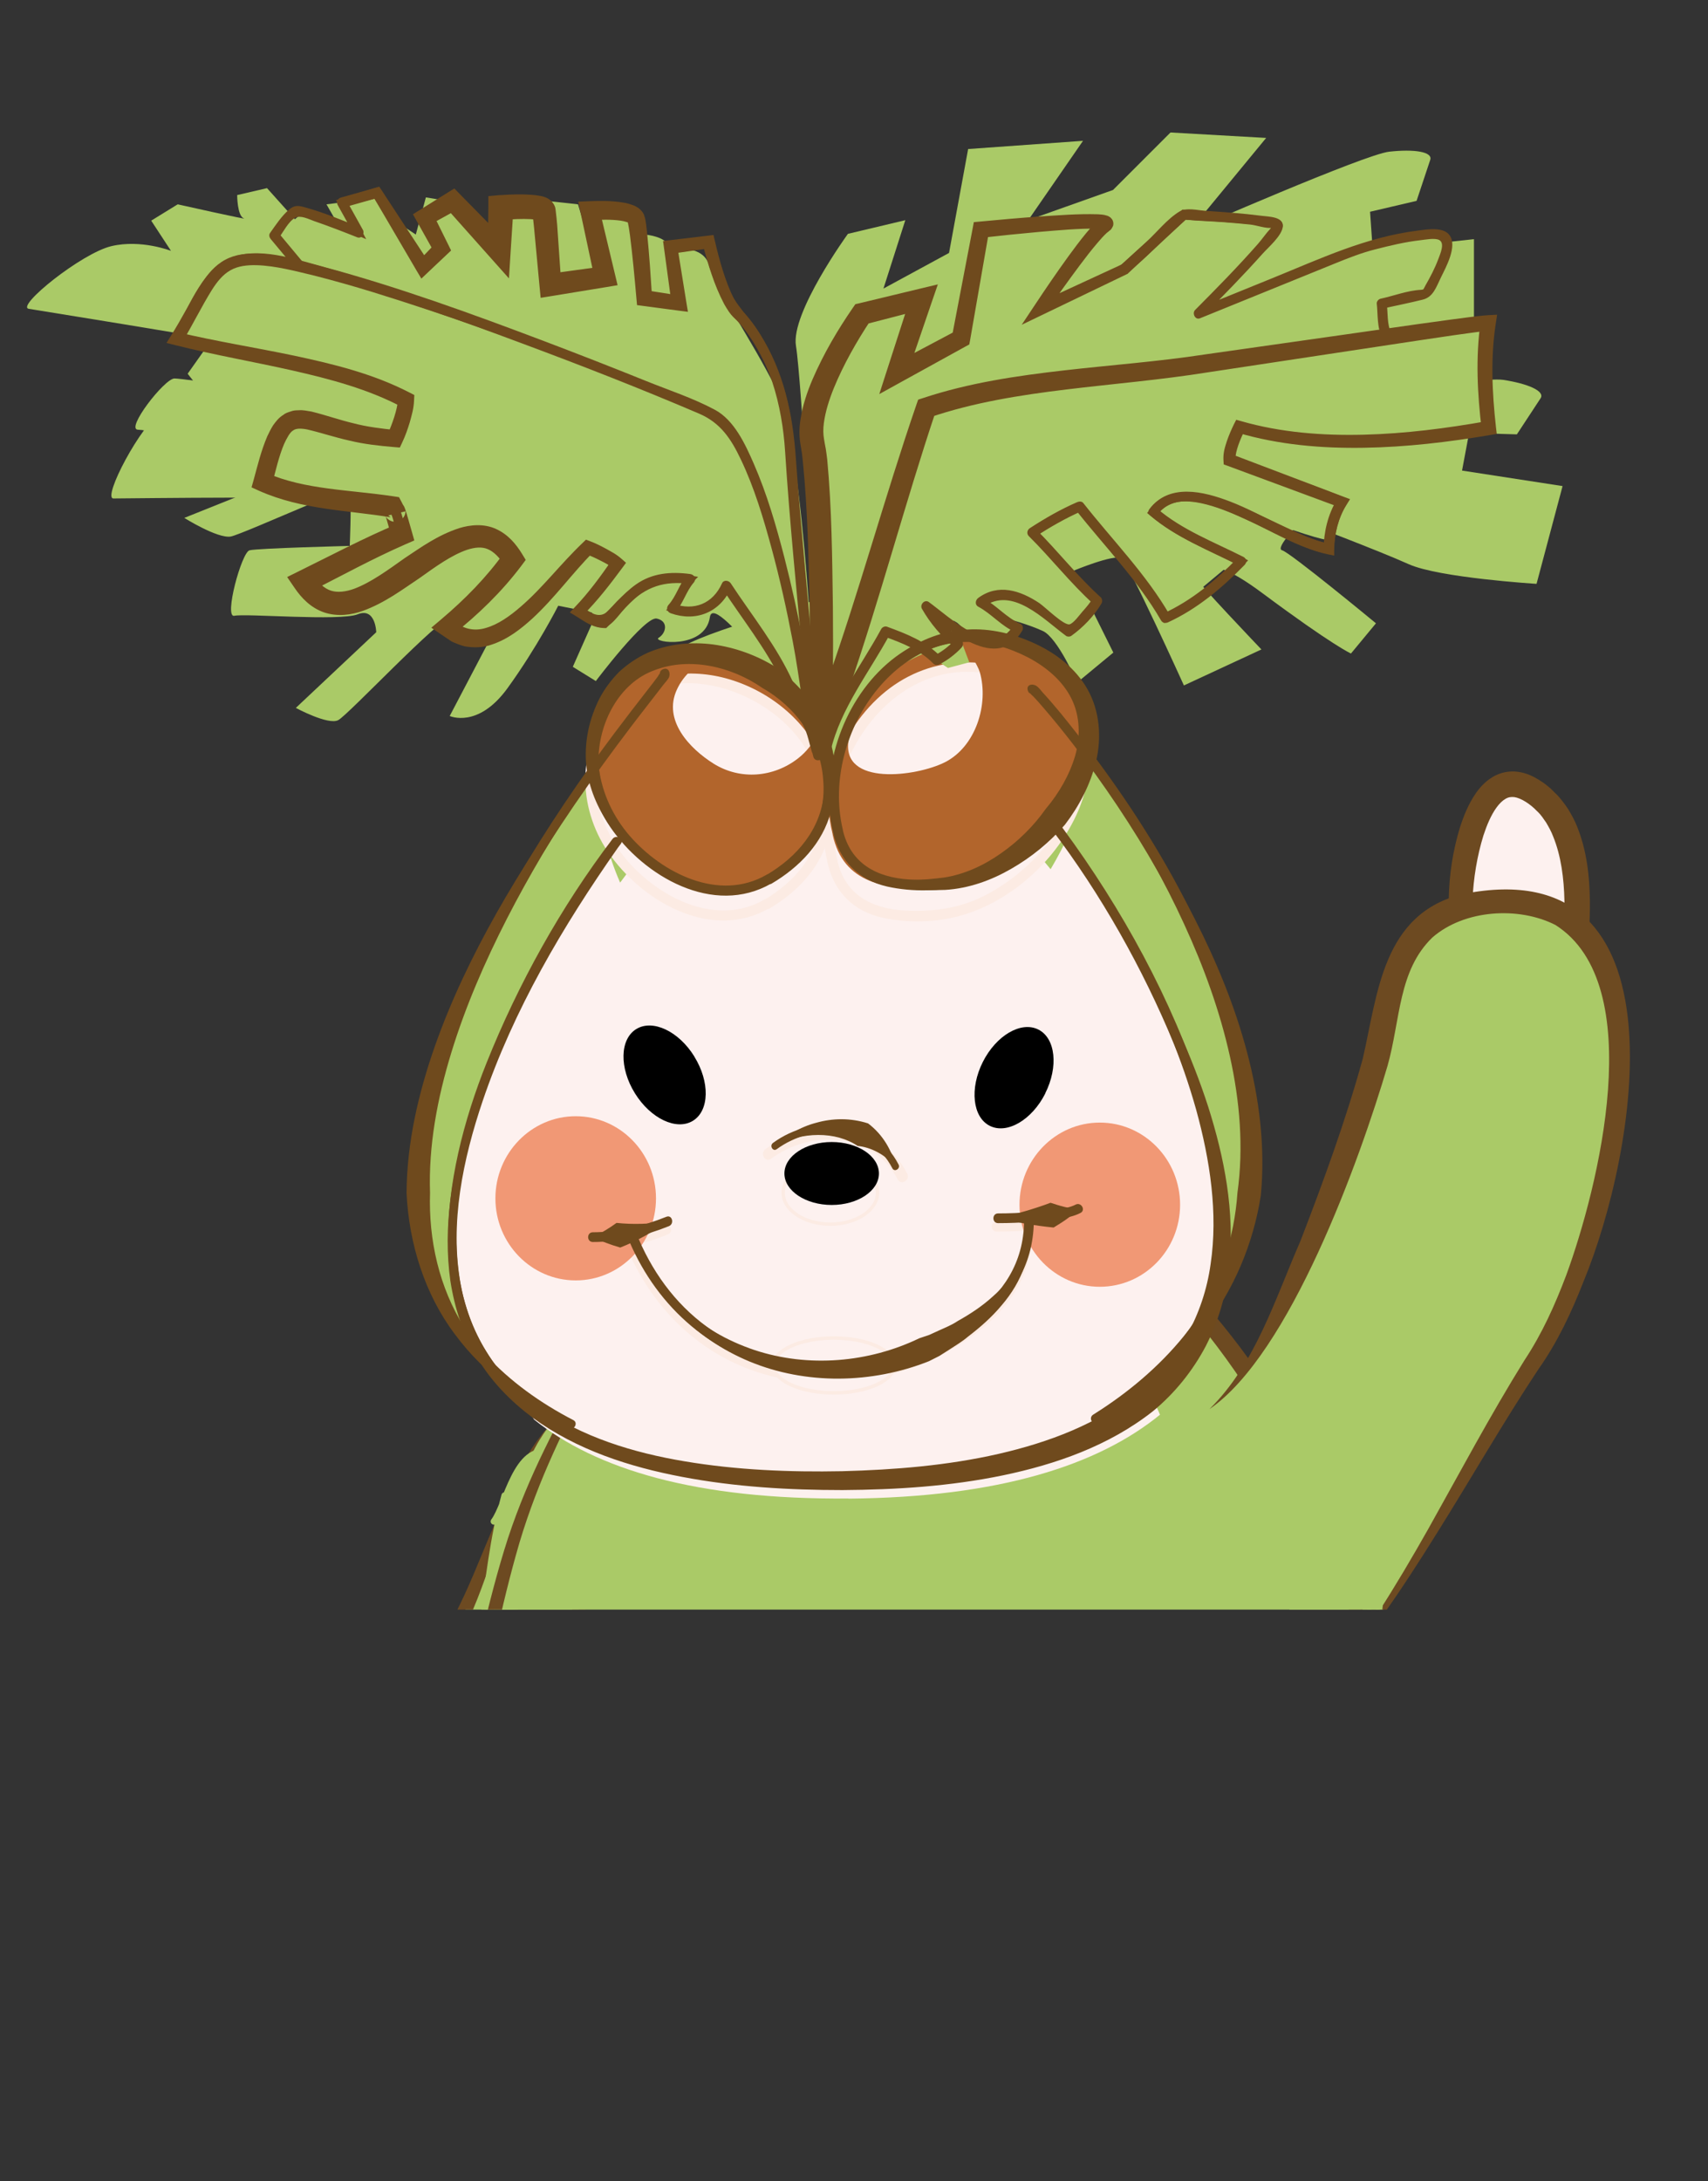 <?xml version="1.0" encoding="UTF-8"?><svg xmlns="http://www.w3.org/2000/svg" xmlns:xlink="http://www.w3.org/1999/xlink" viewBox="0 0 147.63 188.52"><rect x="0" y="0" width="147.63" height="188.52" fill="#333333" stroke="none"/><defs><style>.cls-1{fill:none;}.cls-2{clip-path:url(#clippath);}.cls-3{fill:#fcebe3;}.cls-4,.cls-5{fill:#f19875;}.cls-6,.cls-7,.cls-8{fill:#fdf1ef;}.cls-9,.cls-10,.cls-11{fill:#aaca67;}.cls-12{fill:#b2652c;}.cls-13{fill:#6f4a1d;}.cls-14{fill:#6d4a21;}.cls-10,.cls-5,.cls-15,.cls-7,.cls-11,.cls-8{mix-blend-mode:multiply;}.cls-7{stroke-width:.29px;}.cls-7,.cls-8{stroke:#fcebe3;}.cls-16{isolation:isolate;}.cls-11{stroke:#aaca67;stroke-linecap:round;stroke-linejoin:round;stroke-width:.56px;}.cls-8{stroke-width:.3px;}</style><clipPath id="clippath"><rect class="cls-1" width="147.63" height="139.11"/></clipPath></defs><g class="cls-16"><g id="_レイヤー_2"><g id="_レイヤー_1-2"><g class="cls-2"><g><g><path class="cls-6" d="M43.15,137.26c-1.31,3.39-1.84,7.3-3.26,10.82-1.76,4.34-4.66,7.87-7.09,11.84-2.21,3.63-8.43,12.72-5.39,16.94,5.15,7.16,10.77-3.79,11.66-7.55,1.52-6.36,3.43-13.22,4.47-19.75,.51-3.21,1.7-9,.66-11.86-.37-.11-.67-.01-1.05-.06"/><path class="cls-14" d="M43.15,137.26c-.59,1.87-.95,3.79-1.37,5.7-.41,1.91-.85,3.85-1.56,5.73-1.44,3.75-3.78,7.02-5.81,10.3l-2.98,5.02c-.96,1.67-1.85,3.38-2.56,5.12-.18,.43-.34,.87-.48,1.31-.17,.44-.27,.88-.39,1.32-.13,.44-.17,.87-.26,1.31,0,.42-.1,.87-.03,1.26,.01,.86,.31,1.46,.76,2.1,.33,.43,.55,.65,.85,.92,.29,.28,.62,.45,.92,.6,.32,.11,.62,.18,.94,.17,.32-.02,.66-.11,1-.26,.68-.33,1.36-.88,1.95-1.54,1.2-1.32,2.17-2.96,2.95-4.65,.39-.84,.75-1.72,.97-2.56l.73-2.84,1.51-5.67c1-3.78,1.97-7.54,2.71-11.37,.39-1.93,.82-3.82,1.11-5.74,.26-1.91,.5-3.88,.03-5.77l.04,.04c-.32-.12-.69-.05-1.04-.12,.35,.03,.7-.09,1.07,0h.03s.01,.04,.01,.04c.72,1.87,.62,3.92,.53,5.88-.13,1.97-.38,3.93-.64,5.86-.49,3.91-1.27,7.77-2.12,11.6-.42,1.92-.87,3.82-1.32,5.72l-.66,2.86c-.26,1.06-.62,2.01-1.03,2.95-.84,1.86-1.86,3.65-3.28,5.24-.71,.79-1.55,1.54-2.63,2.07-.55,.25-1.17,.43-1.82,.48-.66,.04-1.33-.1-1.92-.34-.57-.26-1.11-.59-1.52-.99-.43-.37-.87-.88-1.13-1.23-.7-.93-1.21-2.2-1.2-3.32-.08-.58,.03-1.11,.05-1.67,.11-.52,.17-1.07,.32-1.56,.27-1.01,.61-1.99,1.03-2.91,.81-1.86,1.79-3.61,2.82-5.3,1.05-1.7,2.1-3.29,3.2-4.96,2.21-3.27,4.65-6.3,6.27-9.79,1.68-3.44,2.3-7.42,3.93-11Z"/></g><g><path class="cls-9" d="M47.58,123.1c-3.62,3.98-5.48,13.09-8.49,18.2-3.57,6.05-8.95,11.74-11.69,18.24-2.47,5.85,.29,11.22,5.03,13.76,6.34,3.41,9.29-.99,12.05-7.68,1.92-4.66,10.49-42.95,3.44-41.31"/><path class="cls-14" d="M47.58,123.1s-.07,.09-.2,.27c-.12,.19-.35,.43-.57,.81-.48,.71-1.05,1.85-1.7,3.32-.64,1.48-1.29,3.32-2.01,5.46-.73,2.13-1.47,4.57-2.66,7.15-1.22,2.6-2.92,5.1-4.74,7.73-1.81,2.62-3.76,5.33-5.45,8.27-.83,1.47-1.62,3.01-2.17,4.61-.52,1.51-.65,3.19-.38,4.78,.3,1.59,1.03,3.12,2.14,4.36,.54,.63,1.17,1.2,1.85,1.68,.34,.25,.7,.47,1.06,.68l.14,.08s.1,.05,.02,.01l.08,.04,.31,.15,.63,.3c.4,.16,.73,.27,1.11,.39,.38,.07,.77,.19,1.14,.18,.75,.06,1.46-.08,2.11-.43,1.31-.67,2.38-2.07,3.23-3.56,.43-.75,.83-1.53,1.19-2.33,.37-.79,.75-1.62,1.02-2.37,.55-1.62,1.01-3.33,1.44-4.99,1.71-6.68,3.02-13.01,3.95-18.45,.89-5.44,1.45-10.04,1.17-13.24-.14-1.57-.46-2.86-1.14-3.39-.7-.51-1.26-.23-1.23-.28,0,0,.11-.02,.34-.06,.22-.01,.58-.01,.96,.24,.78,.51,1.27,1.84,1.5,3.44,.47,3.25,.31,7.94-.34,13.47-.32,2.77-.75,5.76-1.31,8.9-.55,3.14-1.19,6.45-2,9.84-.41,1.7-.82,3.41-1.38,5.19-.66,1.8-1.37,3.42-2.31,5.11-.47,.83-1,1.66-1.66,2.43-.63,.78-1.46,1.49-2.43,2.01-.48,.28-1.03,.43-1.57,.58-.55,.08-1.12,.17-1.66,.11-.56,0-1.07-.14-1.59-.24-.5-.15-1.05-.34-1.5-.53-1.76-.78-3.51-1.98-4.79-3.52-1.33-1.52-2.23-3.43-2.59-5.41-.34-2-.14-4.03,.55-5.88,.66-1.77,1.52-3.35,2.43-4.88,1.82-3.05,3.91-5.71,5.8-8.25,1.88-2.54,3.69-4.95,4.94-7.32,1.24-2.41,2.15-4.8,3.03-6.87,.86-2.09,1.65-3.9,2.39-5.35,.74-1.45,1.45-2.53,1.99-3.21,.25-.36,.5-.58,.64-.75,.15-.17,.23-.25,.23-.25Z"/></g><path class="cls-11" d="M43.62,129.25c-.99,3.63-1.41,7.47-1.91,11.23-.45,3.4-1.66,9.37,.61,12.37,1.35-6.21,1.82-12.8,3.12-19.09,.5-2.43,2.31-5.76,2.07-8.2-2.88-.75-3.71,4.45-4.82,5.93"/><g><path class="cls-9" d="M59.87,104.14c-3.5,2.74-5.48,8.16-7.59,12.03-3.62,6.62-6.6,11.98-8.58,19.36-2.76,10.28-5.85,24.81,.37,34.28,6.75,10.28,15.89,14.45,27.2,16.77,11.88,2.44,30.97,.21,39.87-9.54,9.03-9.9,9.88-25.38,6.56-37.54-3.28-12-10.69-23.9-19.88-32.32-6.06-5.55-17.17-15.4-25.85-12.03-2.83,1.1-11.86,5.77-12.1,8.99"/><path class="cls-14" d="M59.87,104.14s-.2,.17-.58,.51c-.36,.36-.9,.89-1.48,1.69-1.22,1.56-2.54,4.13-4.09,7.48-1.57,3.36-3.86,7.21-5.95,11.88-1.05,2.33-2.04,4.86-2.86,7.59-.8,2.73-1.52,5.68-2.17,8.75-.64,3.07-1.17,6.3-1.41,9.66-.23,3.35-.2,6.84,.52,10.29,.22,.85,.37,1.72,.69,2.55l.43,1.26,.55,1.21,.28,.61,.34,.57,.67,1.13c.55,.75,1.08,1.57,1.66,2.27,1.1,1.45,2.41,2.83,3.75,4.14,1.39,1.27,2.88,2.47,4.48,3.52,1.62,1.04,3.32,1.97,5.11,2.77,1.8,.78,3.66,1.46,5.57,2.04,3.82,1.1,7.87,2.02,11.86,2.23,8.09,.49,16.58-.61,24.09-3.89,1.89-.79,3.65-1.82,5.34-2.93,1.62-1.21,3.16-2.48,4.41-4.06,.32-.4,.7-.8,.98-1.21l.85-1.22c.58-.8,1.03-1.72,1.55-2.58,.89-1.81,1.71-3.66,2.27-5.6,1.2-3.85,1.72-7.88,1.74-11.86,.02-3.98-.42-7.93-1.32-11.69-1.82-7.56-5.07-14.47-8.92-20.51-3.85-6.06-8.45-11.09-13.18-15.24-4.67-4.17-9.3-7.73-14.01-9.58-2.34-.91-4.72-1.33-6.86-1.03-2.13,.3-3.97,1.27-5.61,2.08-3.27,1.67-5.69,3.28-7.12,4.64-.71,.68-1.15,1.31-1.36,1.77-.12,.22-.13,.43-.17,.55-.03,.13-.05,.19-.05,.19,0,0,.01-.06,.04-.19,.04-.12,.04-.33,.15-.56,.2-.47,.61-1.12,1.3-1.84,1.39-1.42,3.75-3.17,7-4.94,1.63-.86,3.44-1.91,5.72-2.31,2.26-.39,4.78-.01,7.24,.86,4.95,1.76,9.77,5.26,14.56,9.41,4.84,4.09,9.67,9.18,13.71,15.29,4.04,6.09,7.54,13.12,9.44,20.95,.96,3.91,1.45,8,1.45,12.15,0,4.15-.51,8.37-1.75,12.46-.57,2.06-1.44,4.03-2.38,5.97-.55,.93-1.02,1.9-1.66,2.8l-.94,1.37c-.32,.46-.66,.82-.99,1.24-1.35,1.72-3.06,3.17-4.81,4.48-1.82,1.22-3.7,2.33-5.7,3.17-7.99,3.42-16.71,4.47-25.13,3.92-4.3-.27-8.32-1.22-12.3-2.39-1.98-.61-3.91-1.33-5.79-2.16-1.87-.85-3.66-1.84-5.37-2.95-1.69-1.13-3.26-2.4-4.72-3.76-1.43-1.4-2.75-2.85-3.92-4.44-.62-.78-1.09-1.56-1.64-2.34l-.74-1.3-.36-.64-.29-.67-.57-1.33c-.16-.45-.29-.91-.44-1.36-.32-.9-.47-1.83-.69-2.74-.7-3.67-.65-7.29-.36-10.72,.31-3.44,.91-6.71,1.61-9.81,.72-3.1,1.47-6.03,2.37-8.81,.91-2.76,2-5.3,3.13-7.62,2.25-4.64,4.67-8.44,6.32-11.72,1.63-3.3,3.1-5.84,4.38-7.36,.62-.77,1.18-1.3,1.56-1.64,.39-.32,.6-.49,.6-.49Z"/></g><g><path class="cls-6" d="M111.62,121.49c10.12-11.89,14.63-27.42,14.63-43.58,0-3.5,1.66-13.57,7.03-8.97,3.86,3.31,3.21,10.95,2.56,15.45-1.29,9.01-3.53,18.36-9.01,25.75-4.66,6.29-11.31,14.6-19.02,15.06"/><path class="cls-14" d="M111.62,121.49s.3-.41,.87-1.18c.28-.39,.65-.85,1.04-1.43,.38-.57,.83-1.23,1.32-1.97,.48-.75,.98-1.6,1.53-2.51,.51-.94,1.08-1.95,1.63-3.05,1.1-2.21,2.17-4.78,3.2-7.63,.98-2.87,1.84-6.04,2.52-9.44,.67-3.4,1.12-7.03,1.35-10.8,.04-.94,.08-1.9,.12-2.85,0-.96,.02-1.94,.02-2.91,.04-2.1,.34-4.13,.96-6.18,.33-1.02,.73-2.05,1.42-3.04,.35-.49,.8-.98,1.42-1.35,.61-.38,1.43-.55,2.15-.45,.73,.09,1.33,.38,1.85,.7,.26,.16,.51,.33,.73,.52l.17,.14,.04,.03s-.03-.03,.1,.09l.07,.07,.27,.27c.34,.29,.79,.89,1.12,1.37,.3,.5,.58,1,.79,1.53,.85,2.11,1.08,4.29,1.11,6.39,.03,2.11-.16,4.18-.44,6.21-.56,4.01-1.34,7.95-2.4,11.68-1.04,3.74-2.47,7.26-4.2,10.39-.88,1.56-1.82,3.03-2.85,4.37-1.01,1.31-2.01,2.56-3,3.75-1.98,2.36-3.95,4.42-5.87,6.04-1.92,1.63-3.78,2.83-5.41,3.61-1.62,.82-3.05,1.05-3.98,1.24-.96,.08-1.47,.12-1.47,.12,0,0,.5-.08,1.44-.24,.92-.26,2.27-.63,3.81-1.51,1.54-.85,3.28-2.13,5.05-3.84,1.77-1.71,3.57-3.83,5.43-6.23,.92-1.21,1.85-2.49,2.8-3.83,.92-1.32,1.79-2.75,2.58-4.27,1.56-3.06,2.81-6.48,3.77-10.12,.98-3.64,1.61-7.5,2.16-11.44,.25-1.95,.42-3.93,.38-5.88-.04-1.94-.29-3.9-.98-5.58-.16-.43-.38-.81-.6-1.19-.26-.35-.38-.61-.8-1-.58-.61-1.38-1.12-1.95-1.2-.29-.03-.52,0-.78,.16-.26,.15-.52,.41-.76,.74-.48,.66-.84,1.53-1.13,2.41-.55,1.78-.87,3.73-.94,5.56-.03,.99-.05,1.97-.08,2.95-.04,.98-.12,1.96-.17,2.92-.59,7.72-2.35,14.81-4.63,20.55-1.16,2.87-2.41,5.41-3.67,7.58-.62,1.08-1.26,2.07-1.83,2.99-.62,.89-1.17,1.71-1.7,2.44-1.08,1.44-1.97,2.52-2.62,3.23-.63,.72-.97,1.1-.97,1.1Z"/></g><g><path class="cls-9" d="M114.28,146.16c7.45-8.71,12.4-19.56,18.66-29.11,4.79-7.3,11.11-29.56,3.48-36.91-3.16-3.05-9.76-2.9-13.1-.14-3.32,2.75-3.39,7.72-4.38,11.51-1.9,7.26-9.14,26.89-14.41,30.29"/><path class="cls-14" d="M114.28,146.16c3.5-4.37,6.41-9.14,9.16-14,2.73-4.87,5.35-9.81,8.32-14.59,1.53-2.31,2.64-4.78,3.62-7.37,2.75-7.51,7.18-25.11-.94-30.26-3.18-1.62-7.87-1.33-10.63,1.08-2.97,2.87-2.75,7.09-3.88,11.1-2.41,8.16-8.44,24.92-15.39,29.66,3.98-3.9,5.67-9.52,7.86-14.52,1.99-5.15,3.91-10.41,5.38-15.72,1.31-5.62,1.68-12.62,8.71-14.28,19.61-3.9,14.95,22.51,10.38,33.5-1.02,2.62-2.26,5.27-3.9,7.58-3.07,4.63-5.84,9.49-8.82,14.24-2.96,4.75-6.08,9.44-9.86,13.58h0Z"/></g><g><path class="cls-9" d="M94.87,122.73c33.45-20.66-6.01-64.16-5.47-63.07,0,0-7.56-7.96-16.07-7.96s-15.7,6.64-15.7,6.64c1.87-1.14-42.68,47.17-8.12,64.86"/><path class="cls-6" d="M53.56,72.66s-42.37,55.74,19.1,55.26c61.47-.48,18.85-56.54,18.85-56.54,0,0-7.75-10.71-19.09-10.39-11.35,.32-18.86,11.67-18.86,11.67Z"/><path class="cls-12" d="M66.68,76.08c-6.55,3.93-16.5-4.4-15.19-11.99,2.36-12.83,20.42-7.59,20.42,3.66,0,3.67-1.92,6.44-5.23,8.37"/><path class="cls-12" d="M72.65,71.93c-2.36-9.43,6.77-21.59,17.77-15.05,9.69,6.02-.52,19.38-9.16,19.64-3.93,.26-7.7-.3-8.6-4.56"/><path class="cls-9" d="M70.51,62.43s-.95-23.88-3.31-28.61c-2.36-4.73-5.43-8.98-5.91-10.87-.48-1.89-3.31-1.42-3.31-1.42v4.73s-2.84,.47-2.36-.47c.48-.95-.94-7.33-.94-7.33,0,0-4.26-.71-3.79-.47,.47,.23,1.42,5.43,1.42,5.43l-5.44,1.42v-6.38l-3.06-.71-.71,3.78-3.78-3.55-2.6,.47,1.42,3.54-1.66,1.18-4.02-6.38-2.14,.71s0,2.13,.48,2.36c.47,.24-4.73-1.42-4.73-1.42l-1.88,1.66,1.42,3.07s-2.13-1.18-4.25-.47c-2.13,.71-6.86,6.15-5.91,6.38,.94,.23,19.86,4.48,19.86,4.96s-.96,3.78-.96,3.78c0,0-7.8-1.65-8.51-1.65s-3.54,5.2-2.6,5.2,8.75,2.6,10.41,2.36c1.66-.24,1.18,1.89,1.18,1.89l-8.27,4.72s2.36,2.13,3.31,1.9c.95-.24,10.64-6.62,11.58-6.38,.95,.23,2.84,2.6,2.84,2.6l-4.96,5.67s2.12,1.65,5.44-1.19c3.31-2.84,5.91-5.9,5.91-5.9l3.07,1.42-3.07,4.02,1.65,1.66s5.44-4.49,6.39-4.02c.94,.47,.47,1.42-.24,1.65-.7,.24,3.65,1.97,4.73-.7,.94-2.37,6.37,11.81,7.32,11.35Z"/><path class="cls-9" d="M71.22,61.48c.24-.94-.94-21.5-1.42-24.34-.48-2.84,4.49-9.69,4.49-9.69l4.96-1.18-1.88,5.9,5.67-3.07,1.65-8.98,9.93-.71-4.72,6.85,7.32-2.6,4.97-4.96,8.27,.47-6.61,8.04s15.13-6.62,17.25-6.85c2.14-.24,3.79,0,3.55,.71-.24,.71-1.18,3.55-1.18,3.55l-4.02,.95,.23,3.31,8.75-.95v8.75s-8.27,1.66-11.11,1.18c-2.84-.46-9.93-1.18-9.93-1.18,0,0-1.66,2.84-.94,2.84s9.45,4.02,9.45,4.02l-1.42,3.08s-1.66-.24-8.75-3.08c-7.09-2.84-4.72,.72-5.43,.48-.7-.24,6.62,4.26,6.62,4.26l-5.67,4.73s-7.33-8.98-8.05-9.22c-.7-.24-3.78,2.13-3.78,2.13l5.19,5.91-2.36,3.31s-2.6-3.31-4.02-3.55c-1.42-.23-3.08-.23-3.08-.23l2.6,3.06s-1.42,1.89-2.6,.95c-1.18-.95-4.73-2.84-4.73-2.84l2.37,3.31-1.66,.95-4.26-1.42s-4.02,5.2-4.73,7.09c-.7,1.88-.94-.95-.94-.95Z"/><g class="cls-15"><path class="cls-9" d="M57.2,58.44c-.56,.56-.87,.91-.87,.91,.44-.33-1.68,2.7-4.73,7.82,.04,3.23,.8,6.36,2,9.11,1.36-1.87,2.86-3.5,4.45-4.86-.71-4-1.24-8.69-.85-12.98Z"/></g><g class="cls-15"><path class="cls-9" d="M90.81,75.12c.31-.53,.61-1.06,.89-1.6,1.09-2.09,2.08-4.58,2.5-7.14-2.02-2.86-3.59-4.79-4.18-5.43-.07,3.63-1.41,6.99-3.37,9.92,1.29,1.08,2.52,2.3,3.66,3.65,.16,.2,.33,.39,.49,.59Z"/></g><g class="cls-15"><path class="cls-6" d="M66.4,99.73c3.51-2.63,9.34-2.6,11.61,1.95"/><path class="cls-3" d="M66.64,100.15c3.46-2.55,8.83-2.36,10.95,1.78,.28,.55,1.11,.07,.83-.49-2.34-4.58-8.4-4.98-12.27-2.12-.49,.36-.01,1.2,.49,.83h0Z"/></g><g class="cls-15"><path class="cls-3" d="M57.47,105.86c-2.02,.81-4.17,1.33-6.35,1.34-.56,0-.56,.87,0,.87,2.26,0,4.49-.53,6.58-1.37,.22-.09,.37-.29,.3-.53-.05-.21-.32-.39-.53-.3h0Z"/><path class="cls-3" d="M54.04,107.48c2.31,5.84,7.03,10.26,13.25,11.6,5.79,1.24,12.06-.17,16.82-3.67,3.12-2.29,5.08-5.18,5.14-9.13,0-.56-.86-.56-.87,0-.05,3.58-1.79,6.18-4.59,8.29-2.17,1.63-4.68,2.81-7.31,3.47-5.24,1.32-11.04,.54-15.47-2.65-2.82-2.04-4.86-4.92-6.13-8.14-.2-.51-1.04-.29-.84,.23h0Z"/><path class="cls-3" d="M86.14,106.44c.98,0,1.97-.04,2.95-.11,.8-.05,1.59-.13,2.38-.26,.62-.1,1.25-.22,1.81-.51,.5-.25,.06-1-.44-.75-.47,.24-1.12,.35-1.67,.43-.74,.12-1.49,.18-2.23,.23-.93,.06-1.86,.1-2.8,.1-.56,0-.56,.87,0,.87h0Z"/></g><path class="cls-7" d="M75.85,103.08c0,1.5-1.83,2.72-4.08,2.72s-4.08-1.22-4.08-2.72,1.83-2.72,4.08-2.72,4.08,1.22,4.08,2.72Z"/><path class="cls-8" d="M77.29,118.01c0,1.3-2.34,2.37-5.22,2.37s-5.22-1.06-5.22-2.37,2.34-2.37,5.22-2.37,5.22,1.06,5.22,2.37Z"/><g class="cls-15"><path class="cls-6" d="M66.28,78.13c-6.55,3.93-16.5-4.4-15.19-11.99,2.36-12.83,20.42-7.59,20.42,3.66,0,3.66-1.92,6.44-5.23,8.36"/><path class="cls-3" d="M66.06,77.75c-4.1,2.37-9.03-.12-11.84-3.37s-3.81-8.11-1.25-11.96c4.06-6.08,13.38-3.08,16.63,2.22,1.1,1.8,1.62,3.92,1.43,6.02-.29,3.17-2.32,5.54-4.98,7.12-.48,.28-.04,1.03,.44,.75,2.4-1.42,4.4-3.48,5.13-6.24,.57-2.15,.36-4.5-.49-6.55-1.46-3.53-4.75-6.13-8.4-7.12-3.41-.92-7.34-.36-9.77,2.39-3.16,3.58-3.01,8.76-.43,12.59,2.9,4.29,8.94,7.79,13.95,4.9,.48-.28,.05-1.03-.44-.75h0Z"/></g><g class="cls-15"><path class="cls-6" d="M71.98,74.5c-2.35-9.42,6.77-21.59,17.77-15.04,9.69,6.02-.52,19.38-9.16,19.64-3.93,.26-7.7-.3-8.61-4.56"/><path class="cls-3" d="M72.39,74.39c-2.01-8.4,5.27-18.89,14.53-15.77,2.22,.75,4.42,2.11,5.55,4.22,.91,1.7,.94,3.69,.43,5.52-1.1,3.92-4.31,7.29-7.89,9.09-2.15,1.08-4.48,1.38-6.87,1.24-2.81-.17-5.08-1.37-5.75-4.27-.13-.54-.96-.31-.84,.23,.57,2.44,2.22,4.09,4.67,4.65,2.18,.49,4.75,.44,6.9-.19,4.37-1.26,8.28-4.86,10.07-9.02,.81-1.88,1.18-3.99,.68-6-.55-2.19-2.13-3.95-4.05-5.08-4.42-2.62-9.72-2.37-13.63,1.05s-5.89,9.38-4.65,14.55c.13,.54,.97,.31,.84-.23h0Z"/></g><path class="cls-4" d="M56.7,103.57c0,3.92-3.11,7.09-6.94,7.09s-6.94-3.18-6.94-7.09,3.11-7.1,6.94-7.1,6.94,3.18,6.94,7.1Z"/><path class="cls-4" d="M102,104.12c0,3.92-3.11,7.09-6.94,7.09s-6.94-3.18-6.94-7.09,3.11-7.1,6.94-7.1,6.94,3.18,6.94,7.1Z"/><g class="cls-15"><path class="cls-6" d="M73.33,129.52c13.03-.11,21.58-2.89,26.93-7.25-2.22-6.03-12.01-.96-15.9,.21-4.19,1.27-8.4,.81-12.69,.48-4.51-.35-9.12-.74-13.49-2.12-4.18-1.31-9.03-3.53-13.39-1.96-.7,.25,1.13,3.48,1.37,3.8,0,0,.01,.01,.02,.02,5.36,4.28,13.97,6.92,27.15,6.81Z"/></g><g class="cls-15"><path class="cls-12" d="M70.82,70.13c-2.23,2.02-5.07,3.18-8.37,2.23-3.67-1.07-7.06-4.31-8.15-7.86-.62-2.02-.57-3.97-.08-5.8-.07,.06-.14,.12-.2,.19-5.05,5.06-.91,17.17,6.69,17.93l-.02,.02c3.81,.44,6.88-.58,8.78-3.39,.7-1.04,1.14-2.16,1.34-3.32Z"/></g><g class="cls-15"><path class="cls-12" d="M86.57,70.23c-2.52,1.38-5.5,2.29-8.38,1.74-2.27-.43-4.95-1.37-6.19-3.48,0,1.09,.11,2.18,.37,3.23v.04c.91,4.25,4.68,4.82,8.61,4.56,6.21-.19,13.22-7.13,13.09-13.26-1.88,2.98-4.49,5.54-7.49,7.18Z"/></g><path class="cls-10" d="M71.11,62.67s-6.48-23-9.89-27.04c-3.39-4.05-7.37-7.47-8.28-9.2-.9-1.73-3.54-.61-3.54-.61l1.11,4.6s-2.65,1.12-2.41,.09c.23-1.03-2.63-6.91-2.63-6.91,0,0-4.3,.3-3.78,.42,.52,.12,2.64,4.96,2.64,4.96l-4.96,2.64-1.48-6.2-3.15,.02,.2,3.84-4.51-2.57-2.42,1.06,2.21,3.12-1.34,1.53-5.39-5.26-1.9,1.18s.49,2.06,1.01,2.19c.51,.11-4.93-.28-4.93-.28l-1.45,2.05,2.09,2.66s-2.34-.66-4.25,.53c-1.9,1.18-5.23,7.58-4.26,7.59,.98,0,20.36-.26,20.47,.2,.1,.46-.04,3.9-.04,3.9,0,0-7.97,.2-8.66,.38-.69,.16-2.24,5.88-1.31,5.66,.92-.22,9.1,.48,10.66-.13,1.55-.62,1.6,1.55,1.6,1.55l-6.95,6.54s2.79,1.51,3.66,1.06c.87-.45,8.8-8.92,9.78-8.9,.97,.01,3.36,1.87,3.36,1.87l-3.5,6.67s2.45,1.12,5-2.41c2.56-3.53,4.38-7.12,4.38-7.12l3.31,.66-2.05,4.62,1.99,1.23s4.25-5.64,5.27-5.4c1.04,.23,.8,1.27,.16,1.66-.63,.4,4.01,1.07,4.43-1.79,.37-2.52,8.96,10.01,9.76,9.33Z"/><path class="cls-10" d="M71.16,59.75c.48-.85,4.61-21.03,4.88-23.89,.27-2.87,6.84-8.21,6.84-8.21l5.1,.13-3.34,5.23,6.26-1.51,3.91-8.25,9.77,1.87-6.32,5.41,7.74-.64,6.07-3.52,7.87,2.59-8.46,6.06s16.32-2.51,18.44-2.19c2.12,.32,3.65,.97,3.24,1.59-.41,.63-2.05,3.12-2.05,3.12l-4.13-.12-.61,3.25,8.69,1.34-2.25,8.45s-8.42-.52-11.05-1.7c-2.61-1.18-9.29-3.7-9.29-3.7,0,0-2.33,2.32-1.65,2.5,.69,.18,8.11,6.31,8.11,6.31l-2.16,2.61s-1.53-.66-7.66-5.22c-6.12-4.56-4.75-.53-5.38-.94-.63-.41,5.3,5.81,5.3,5.81l-6.7,3.11s-4.78-10.56-5.4-10.98c-.62-.41-4.2,1.09-4.2,1.09l3.5,7.05-3.13,2.59s-1.67-3.87-2.97-4.46c-1.32-.6-2.92-1.01-2.92-1.01l1.73,3.63s-1.87,1.46-2.76,.25c-.89-1.22-3.84-3.96-3.84-3.96l1.44,3.8-1.84,.49-3.75-2.46s-5.22,3.99-6.39,5.64c-1.18,1.64-.68-1.16-.68-1.16Z"/><path class="cls-10" d="M72.08,65.45s-7.33-10.21-12.05-9.43c-4.71,.79,7.07-3.66,11.26-3.66s12.04,1.57,12.31,2.36c.26,.78-8.38,2.09-9.69,7.33-1.31,5.23-1.83,3.4-1.83,3.4Z"/><g class="cls-15"><path class="cls-12" d="M70.69,63.38c-.39,.83-.96,1.58-1.72,2.17-2.11,1.64-4.98,1.89-7.29,.45-2.07-1.3-4.41-3.75-3.17-6.41,.6-1.3,1.66-2.17,2.89-2.71-4.48-.62-8.96,1.44-10.05,7.39-1.31,7.59,8.64,15.92,15.19,11.99v.04c3.31-1.92,5.23-4.7,5.23-8.36,0-1.66-.39-3.19-1.07-4.55Z"/></g><g class="cls-15"><path class="cls-12" d="M89.74,57.07c-2.43-1.45-4.77-1.98-6.92-1.83,.91,.91,1.71,2.32,1.87,2.85,.79,2.77-.34,6.43-3.02,7.79-2.49,1.25-8.93,2.07-8.33-1.87,0-.64-.03-1.29-.01-1.93-1.6,3.06-2.19,6.72-1.36,10.03v.03c.91,4.25,4.68,4.82,8.61,4.56,8.64-.26,18.85-13.61,9.16-19.64Z"/></g><path class="cls-10" d="M69.12,55s-1.15-20.28-4.01-24.3c-2.86-4.01-6.58-7.63-7.15-9.23-.58-1.6-4.01-1.2-4.01-1.2v4.02s-3.43,.4-2.85-.4c.57-.8-1.14-6.23-1.14-6.23,0,0-5.15-.6-4.58-.4,.57,.2,1.72,4.62,1.72,4.62l-6.58,1.2v-5.42l-3.71-.6-.87,3.21-4.57-3.01-3.15,.4,1.72,3.01-2,1.01-4.86-5.42-2.58,.6s0,1.81,.58,2.01c.57,.2-5.72-1.21-5.72-1.21l-2.29,1.41,1.71,2.61s-2.57-1.01-5.14-.41c-2.58,.6-8.3,5.22-7.15,5.42,1.14,.2,24.03,3.82,24.03,4.22s-1.14,3.22-1.14,3.22c0,0-9.44-1.42-10.3-1.42s-4.29,4.43-3.14,4.43,10.57,2.2,12.58,2c2-.21,1.42,1.61,1.42,1.61l-10.01,4.01s2.87,1.8,4.01,1.61c1.14-.21,12.86-5.62,14.01-5.43,1.14,.21,3.43,2.21,3.43,2.21l-6,4.82s2.57,1.4,6.59-1c4-2.42,7.14-5.03,7.14-5.03l3.72,1.21-3.72,3.41,2.01,1.41s6.58-3.82,7.73-3.42c1.14,.41,.56,1.21-.29,1.41-.86,.19,4.42,1.67,5.72-.6,1.14-2.01,7.72,10.03,8.87,9.63Z"/><path class="cls-10" d="M70.22,54.25c.24-.95-.95-21.51-1.42-24.35-.48-2.84,4.49-9.69,4.49-9.69l4.96-1.18-1.89,5.91,5.67-3.08,1.65-8.98,9.93-.71-4.73,6.85,7.32-2.6,4.97-4.97,8.27,.47-6.62,8.04s15.13-6.62,17.25-6.85c2.14-.24,3.79,0,3.55,.71-.24,.71-1.18,3.54-1.18,3.54l-4.02,.94,.23,3.31,8.75-.94v8.74s-8.27,1.66-11.11,1.18c-2.84-.47-9.93-1.18-9.93-1.18,0,0-1.66,2.84-.94,2.84s9.45,4.02,9.45,4.02l-1.42,3.07s-1.66-.24-8.75-3.07c-7.09-2.84-4.72,.71-5.44,.48-.7-.24,6.62,4.25,6.62,4.25l-5.67,4.73s-7.32-8.98-8.04-9.22c-.7-.24-3.78,2.13-3.78,2.13l5.2,5.9-2.36,3.31s-2.6-3.31-4.01-3.54c-1.42-.23-3.08-.23-3.08-.23l2.6,3.07s-1.42,1.89-2.6,.95c-1.18-.95-4.73-2.84-4.73-2.84l2.37,3.31-1.66,.95-4.25-1.42s-4.02,5.2-4.73,7.09c-.7,1.89-.94-.95-.94-.95Z"/><path class="cls-5" d="M56.49,104.21c0,2.8-2.22,5.08-4.96,5.08s-4.97-2.28-4.97-5.08,2.23-5.08,4.97-5.08,4.96,2.27,4.96,5.08Z"/><path class="cls-5" d="M98.52,104.66c0,2.81-2.22,5.08-4.97,5.08s-4.97-2.28-4.97-5.08,2.22-5.08,4.97-5.08,4.97,2.28,4.97,5.08Z"/><path d="M75.97,101.42c0,1.5-1.83,2.72-4.08,2.72s-4.09-1.22-4.09-2.72,1.83-2.72,4.09-2.72,4.08,1.22,4.08,2.72Z"/><path d="M60.01,91.31c1.36,2.19,1.31,4.67-.11,5.55-1.42,.88-3.66-.18-5.02-2.37-1.36-2.19-1.31-4.67,.11-5.55,1.42-.88,3.67,.18,5.02,2.36Z"/><path d="M90.35,94.5c-1.16,2.3-3.31,3.55-4.8,2.8-1.49-.75-1.75-3.23-.6-5.52,1.16-2.3,3.31-3.55,4.8-2.8,1.49,.75,1.75,3.22,.59,5.52Z"/><path class="cls-13" d="M66.26,75.6c-4.1,2.37-9.03-.13-11.84-3.37s-3.82-8.11-1.25-11.96c4.06-6.08,13.38-3.08,16.63,2.22,1.1,1.8,1.62,3.92,1.43,6.02-.29,3.17-2.32,5.54-4.98,7.11-.48,.28-.04,1.03,.44,.75,2.4-1.42,4.41-3.48,5.13-6.23,.57-2.15,.36-4.5-.49-6.55-1.46-3.53-4.75-6.13-8.4-7.12-3.41-.92-7.34-.36-9.77,2.39-3.16,3.58-3.01,8.76-.43,12.59,2.9,4.29,8.94,7.79,13.95,4.9,.48-.28,.05-1.03-.44-.75h0Z"/><path class="cls-13" d="M72.85,71.71c-2.01-8.4,5.27-18.88,14.53-15.77,2.22,.75,4.42,2.11,5.55,4.22,.91,1.7,.94,3.69,.43,5.52-1.1,3.92-4.31,7.29-7.89,9.09-2.15,1.08-4.48,1.38-6.87,1.24-2.81-.17-5.08-1.37-5.75-4.27-.13-.54-.96-.31-.84,.23,.57,2.44,2.22,4.09,4.67,4.65,2.18,.49,4.75,.44,6.9-.19,4.37-1.26,8.28-4.86,10.07-9.02,.81-1.88,1.18-3.99,.68-6-.55-2.19-2.13-3.95-4.05-5.08-4.42-2.62-9.72-2.37-13.62,1.05s-5.89,9.38-4.65,14.55c.13,.54,.97,.31,.84-.23h0Z"/><path class="cls-13" d="M71.14,65.18c-.82-3.15-1.1-6.4-1.7-9.59-.47-2.48-1.01-4.95-1.64-7.4-.71-2.75-1.51-5.51-2.65-8.12-.73-1.67-1.68-3.76-3.37-4.66-1.86-1-3.98-1.69-5.93-2.48-2.95-1.19-5.92-2.35-8.9-3.48-6.22-2.35-12.5-4.64-18.92-6.37-2.47-.66-5.76-1.85-8.25-.73s-3.57,4.54-4.86,6.67c-.14,.24-.01,.57,.26,.64,3.51,.86,7.09,1.44,10.62,2.23,1.77,.39,3.52,.84,5.24,1.41,.87,.29,1.72,.61,2.56,.98,.22,.1,.86,.27,.99,.47,.17,.25-.06,.77-.13,1.03-.11,.41-.33,1.47-.65,1.64-.43,.23-1.8-.22-2.3-.32-1.04-.2-2.06-.48-3.07-.78-1.1-.32-2.49-.89-3.59-.29-1.69,.92-2.1,3.83-2.5,5.47-.04,.17,.02,.41,.2,.49,1.88,.8,3.83,1.23,5.85,1.51,.91,.13,1.83,.23,2.74,.33,.7,.08,2.35-.04,2.65,.55,.13,.26,.49,.27,.68,.09h0c-.23-.04-.45-.07-.68-.1,.25,.58,.37,1.26,.53,1.87l.2-.49c-2.88,1.24-5.64,2.72-8.44,4.13-.2,.1-.28,.41-.16,.59,2.05,2.93,4.98,2.19,7.64,.53,1.53-.96,2.95-2.08,4.49-3.02,1.19-.72,2.76-1.6,4.19-1.09,.44,.16,.8,.44,1.12,.77,.12,.12,.51,.48,.5,.64-.01,.23-.79,.93-.99,1.17-1.36,1.61-2.9,3.05-4.52,4.39-.17,.14-.17,.48,0,.61,2.54,2.06,5.28,.72,7.45-1.21,1.3-1.16,2.44-2.5,3.59-3.8,.31-.35,1.13-1.6,1.59-1.71-.09,.02,.67,.37,.84,.46,.43,.22,.89,.45,1.25,.76l-.07-.53c-1.01,1.41-2.06,2.79-3.27,4.04-.2,.21-.14,.53,.09,.68,.58,.39,1.7,1.26,2.5,1.03,.69-.21,1.42-1.4,1.93-1.91,1.59-1.58,3.17-2.11,5.42-1.81l-.31-.74c-.66,.78-.9,1.79-1.58,2.55-.22,.25-.12,.61,.19,.72,2.16,.77,4.25-.06,5.2-2.16h-.75c1.73,2.65,3.74,5.15,5.13,8.01,.35,.71,.63,1.44,.87,2.19,.18,.55,.42,.74,.76,1.22,.55,.78,.72,1.79,.98,2.69,.15,.53,.99,.31,.84-.23-.26-.91-.45-1.93-.97-2.74-.21-.34-.5-.61-.69-.96-.33-.63-.49-1.37-.78-2.03-1.38-3.1-3.55-5.76-5.4-8.58-.16-.25-.61-.32-.75,0-.8,1.77-2.41,2.41-4.22,1.77l.19,.72c.68-.77,.92-1.78,1.58-2.55,.26-.31,.07-.69-.31-.74-1.67-.22-3.28-.09-4.68,.9-.61,.43-1.14,.96-1.67,1.49-.29,.3-.58,.71-.92,.95-.71,.52-1.48-.09-2.14-.53l.09,.68c1.26-1.3,2.35-2.74,3.41-4.21,.1-.15,.07-.41-.07-.53-.78-.67-1.79-1.13-2.74-1.49-.14-.05-.32,.01-.42,.11-2.57,2.44-7.33,10.31-11.57,6.88v.61c2.15-1.77,4.1-3.74,5.77-5.98,.09-.12,.08-.32,0-.44-5.01-7.96-13.28,8.8-18.06,1.96l-.16,.59c2.8-1.41,5.56-2.88,8.44-4.13,.17-.07,.24-.32,.2-.49-.19-.69-.33-1.42-.62-2.07-.12-.27-.5-.26-.68-.09h0c.23,.04,.45,.07,.68,.1-.33-.65-.56-.61-1.32-.72-.98-.14-1.97-.24-2.95-.36-2.48-.29-4.96-.65-7.27-1.63l.2,.49c.41-1.66,.84-5.42,3.26-5.04,1.01,.16,2,.55,2.99,.82,1.55,.42,3.12,.68,4.72,.8,.14,.01,.31-.09,.37-.21,.51-1.1,.97-2.33,1.03-3.56,0-.14-.09-.31-.21-.37-6.14-3.21-13.3-3.71-19.93-5.34l.26,.64c.77-1.29,1.46-2.62,2.23-3.91,.52-.87,1.1-1.8,2.01-2.3,2.19-1.19,5.38,0,7.62,.6,6.02,1.6,11.91,3.72,17.74,5.9,5.1,1.9,10.17,3.88,15.17,6.02,1.84,.79,2.75,2.16,3.6,3.95,1.17,2.45,1.96,5.1,2.67,7.72s1.31,5.32,1.82,8.01c.64,3.31,.92,6.7,1.78,9.97,.14,.54,.98,.31,.84-.23h0Z"/><path class="cls-13" d="M67.12,99.33c3.16-2.32,8.07-2.14,10.01,1.64,.18,.36,.72,.04,.54-.32-2.08-4.06-7.43-4.39-10.86-1.87-.32,.24,0,.78,.32,.54h0Z"/><g><path class="cls-13" d="M57.6,105.16c-2.02,.81-4.17,1.33-6.36,1.34-.54,0-.54,.84,0,.84,2.26,0,4.49-.53,6.58-1.37,.49-.2,.28-1.01-.22-.81h0Z"/><path class="cls-13" d="M54.18,106.76c2.31,5.84,7.03,10.25,13.23,11.59,5.78,1.24,12.06-.17,16.81-3.67,3.12-2.29,5.08-5.17,5.14-9.12,0-.54-.83-.54-.84,0-.05,3.59-1.8,6.19-4.6,8.31-2.17,1.63-4.69,2.81-7.32,3.47-5.25,1.32-11.05,.54-15.48-2.66-2.82-2.04-4.86-4.92-6.14-8.14-.2-.5-1.01-.28-.81,.22h0Z"/><path class="cls-13" d="M86.27,105.71c.98,0,1.97-.04,2.95-.11,.79-.05,1.59-.13,2.37-.26,.61-.1,1.24-.22,1.8-.51,.48-.24,.06-.97-.42-.72s-1.12,.35-1.68,.43c-.74,.12-1.49,.18-2.23,.23-.93,.06-1.86,.1-2.79,.1-.54,0-.54,.84,0,.84h0Z"/></g><path class="cls-13" d="M52.94,72.51c-4.45,5.86-8.15,12.52-10.88,19.34-3.91,9.78-6.05,22.65,3.36,30.07,6.38,5.02,15.21,6.17,23.06,6.44,9.06,.31,19.21-.19,27.36-4.62,5.02-2.73,8.68-7.21,9.79-12.87s.02-11.11-1.67-16.31c-2.66-8.18-6.98-16.02-12.07-22.94-.09-.13-.18-.25-.28-.38-.32-.42-1.05,0-.72,.42,4.28,5.63,7.87,12.02,10.57,18.54,3.97,9.57,6.67,22.42-2.2,30.18-6.01,5.26-14.76,6.62-22.44,7.05-8.98,.51-19.14,.27-27.33-3.92-5.03-2.57-8.64-6.87-9.67-12.49-.97-5.3,.2-10.84,1.9-15.87,2.67-7.87,6.92-15.09,11.67-21.86,.09-.12,.18-.24,.27-.36,.32-.43-.4-.84-.72-.42h0Z"/><path class="cls-13" d="M57.66,58.59c-.22,.13-.39-.5-.58-.43-.07,.03-.19,.26-.23,.32-.26,.36-.54,.71-.81,1.06-.99,1.27-1.97,2.54-2.93,3.82-3.03,4.04-5.87,8.23-8.41,12.59-5.53,9.49-11.07,21.56-8.22,32.78,1.7,6.71,6.65,11.6,12.66,14.71,.47,.24,.88-.47,.41-.71-5.69-2.94-10.44-7.49-12.18-13.81-1.55-5.65-.67-11.68,1.03-17.2,3.26-10.55,9.47-20.12,16.1-28.86,.94-1.24,1.9-2.45,2.84-3.68,.15-.2,.44-.47,.51-.72,.11-.4-.14-.86-.61-.59s-.04,.98,.41,.71h0Z"/><path class="cls-13" d="M89.58,59.35l-.55,.55h0c.01,.16-.06-.11-.04-.03,0,.03,.07,.04,.08,.07,.04,.09,.2,.2,.27,.28,.27,.28,.53,.58,.78,.87,.91,1.05,1.79,2.14,2.64,3.24,2.68,3.48,5.13,7.14,7.3,10.96,5.18,9.14,9.58,20.4,6.92,31.02-1.73,6.92-6.55,12.24-12.49,15.95-.45,.28-.04,.99,.41,.71,5.55-3.46,10.21-8.3,12.33-14.59,1.85-5.49,1.61-11.45,.3-17.03-2.4-10.23-8.03-19.73-14.45-27.95-.93-1.19-1.88-2.38-2.91-3.5-.18-.19-.38-.5-.61-.63-.39-.23-.93-.06-.69,.49,.21,.48,.92,.07,.71-.41h0Z"/><path class="cls-13" d="M70.58,60.19c.11,1.53,.18,3.07,.36,4.6,.05,.45,.73,.63,.85,.12,.85-3.68,3.36-6.82,5.13-10.1l-.49,.2c1.55,.57,3.07,1.14,4.24,2.34,.14,.14,.36,.16,.53,.07,.71-.37,1.37-.87,1.91-1.45,.15-.16,.19-.46,0-.61-1.06-.88-1.98-1.95-2.67-3.15l-.59,.59c2.22,1.6,6.36,5.37,8.51,1.7,.11-.18,.06-.5-.16-.59-1.22-.52-2.05-1.59-3.21-2.2v.75c2.5-1.85,5.22,1.08,7.16,2.5,.11,.08,.32,.08,.44,0,1.01-.72,1.99-1.73,2.62-2.81,.09-.16,.07-.4-.07-.53-2.02-1.82-3.69-3.98-5.61-5.89l-.09,.68c1.31-.84,2.66-1.63,4.09-2.25l-.53-.07c2.49,3.16,5.34,6.04,7.36,9.54,.13,.22,.38,.25,.59,.16,2.55-1.17,4.68-2.98,6.63-4.97,.19-.19,.17-.55-.09-.68-2.54-1.29-5.32-2.33-7.5-4.21l.07,.53c1.76-2.32,5.49-.54,7.53,.38,2.32,1.04,4.64,2.53,7.16,3.03,.28,.06,.54-.12,.55-.42,.05-1.38,.36-2.67,1.06-3.86,.15-.26,0-.54-.26-.64-3.21-1.27-6.49-2.38-9.71-3.64l.32,.42c-.02-.92,.41-1.83,.81-2.64l-.49,.2c7.08,2.02,14.63,1.33,21.78,.1,.17-.03,.34-.24,.32-.42-.33-2.99-.48-5.98-.07-8.97,.04-.27-.11-.55-.42-.55-2.6,.03-5.32,.69-7.88,1.07-4.54,.66-9.07,1.34-13.61,2-4.17,.61-8.34,1.12-12.54,1.56-3.75,.4-7.51,.84-11.18,1.71-.83,.2-1.66,.42-2.48,.67-.49,.15-1.01,.2-1.31,.63-.4,.58-.55,1.61-.77,2.28-1.36,4.19-2.61,8.43-3.91,12.64-1.09,3.53-2.07,7.17-3.52,10.57-.08,.19-.53,.83-.5,1,.01,.06,.35,.2,.42,.12,.04-.04-.02-.44-.02-.52,0-.96,.08-1.93,.09-2.89,.02-4.41-.04-8.83-.22-13.24-.08-1.95-.16-3.92-.42-5.86-.11-.79-.3-1.55-.24-2.36,.09-1.23,.52-2.45,.99-3.58,.82-1.96,1.93-3.74,3.04-5.54,.08-.12,.16-.26,.26-.38-.27,.32-.11,.15,.31,.04l2.73-.68,1.86-.46-.53-.53c-.71,2.14-1.42,4.28-2.14,6.42-.12,.37,.32,.66,.64,.49l4.05-2.19c.89-.48,1.62-.61,1.81-1.62,.54-2.96,1.08-5.91,1.62-8.87l-.42,.32c3.26-.35,6.63-.84,9.9-.72,.04,0,.64,.09,.66,.07,.1-.54,.05-.71-.17-.52-.05,.03-.09,.07-.13,.11-.14,.06-.27,.24-.37,.35-.72,.73-1.34,1.58-1.95,2.4-1.1,1.47-2.16,2.99-3.18,4.52-.26,.39,.23,.76,.59,.59l6.34-2.98c1.7-.8,2.94-2.27,4.32-3.53l1.36-1.24c.14-.13,.28-.25,.41-.38,.2-.19-.4,.04-.14,.06,1.14,.12,2.29,.14,3.44,.23,.74,.06,1.49,.12,2.23,.2,.51,.05,1.41,.38,1.89,.27,.05-.01,.15,.07,.2,.05,.07-.03-.16-.33-.13-.34-.05,.02-.18,.32-.22,.36-.39,.41-.72,.91-1.09,1.33-1.73,1.97-3.58,3.85-5.43,5.71-.28,.28,0,.89,.42,.72,3.92-1.59,7.84-3.19,11.77-4.78,1.13-.46,2.18-.87,3.35-1.17,1.29-.33,2.61-.65,3.94-.8,.39-.04,1.25-.22,1.63-.01,.49,.28,.08,1.18-.09,1.64-.29,.78-.68,1.53-1.1,2.26-.09,.16-.17,.36-.3,.5,.26-.29,.21-.12-.11-.1-1.13,.05-2.37,.53-3.49,.77-.17,.04-.34,.24-.32,.42,.1,.79,.01,2.26,.5,2.91,.33,.44,1.08,0,.75-.44-.36-.48-.3-1.88-.38-2.47l-.32,.42c1.14-.25,2.28-.48,3.41-.76,.93-.22,1.18-1.1,1.59-1.93,.43-.88,1.43-2.67,.75-3.63-.54-.77-1.99-.51-2.76-.41-4.48,.56-8.42,2.43-12.56,4.11-2.17,.88-4.33,1.76-6.5,2.64l.42,.72c1.78-1.78,3.54-3.58,5.22-5.46,.48-.54,1.7-1.57,1.76-2.37,.07-.86-1.26-.84-1.84-.92-1.61-.21-3.24-.32-4.86-.43-.69-.05-1.62-.3-2.23,.06-1.05,.63-1.98,1.82-2.88,2.64l-1.6,1.46c-.16,.14-.31,.31-.48,.44-.18,.13-.04,.04-.1,.08-1.17,.71-2.56,1.21-3.8,1.79l-3.42,1.61,.59,.59c1.19-1.79,2.42-3.56,3.75-5.26,.36-.46,.73-.93,1.13-1.35,.19-.2,.56-.41,.7-.64,.28-.46,.05-.75-.42-.9-.69-.21-1.6-.07-2.3-.04-1.2,.05-2.39,.14-3.59,.24-1.6,.13-3.19,.28-4.78,.45-.18,.02-.38,.12-.42,.32-.52,2.87-1.05,5.73-1.57,8.6-.03,.16-.14,.46-.11,.62,.05,.29-.15,.12,.12-.04-.54,.32-1.11,.6-1.66,.9l-3.85,2.08,.64,.49c.71-2.14,1.42-4.28,2.14-6.42,.11-.32-.23-.61-.53-.53-1.6,.4-3.22,.73-4.8,1.2-1,.3-1.52,1.67-2.02,2.52-1.22,2.07-2.4,4.33-2.85,6.71-.33,1.73,.14,3.43,.29,5.16,.39,4.78,.42,9.6,.45,14.39,0,1.5,.04,3.02-.02,4.52-.02,.62-.32,1.75,.09,2.29,1.05,1.4,2.67-4.14,2.81-4.57,1.47-4.34,2.77-8.75,4.11-13.13,.65-2.13,1.3-4.26,1.99-6.38,.21-.66,.38-1.93,.82-2.48,.3-.37,1.51-.54,2.04-.69,.98-.26,1.97-.49,2.96-.69,5.84-1.18,11.81-1.45,17.7-2.28,8.23-1.15,16.43-2.57,24.68-3.57,.3-.04,.6-.09,.9-.09l-.42-.55c-.42,3.07-.3,6.12,.04,9.2l.32-.42c-7,1.2-14.4,1.88-21.32-.1-.17-.05-.41,.03-.49,.2-.47,.95-.95,2-.92,3.08,0,.21,.13,.35,.32,.42,3.22,1.26,6.49,2.37,9.71,3.64l-.26-.64c-.78,1.32-1.12,2.77-1.17,4.29l.55-.42c-3.06-.61-5.81-2.57-8.71-3.68-2.3-.88-5.25-1.6-6.97,.67-.11,.14-.06,.41,.07,.53,2.25,1.93,5.06,3.01,7.68,4.34l-.09-.68c-1.9,1.94-3.97,3.69-6.46,4.83l.59,.16c-2.06-3.57-4.97-6.5-7.5-9.72-.13-.16-.36-.14-.53-.07-1.43,.62-2.78,1.4-4.09,2.25-.23,.15-.29,.48-.09,.68,1.93,1.91,3.6,4.07,5.61,5.89l-.07-.53c-.25,.43-.57,.8-.9,1.17-.22,.25-.78,1.03-1.12,1.1-.5,.1-2.11-1.5-2.61-1.84-1.66-1.1-3.55-1.71-5.28-.44-.24,.18-.31,.58,0,.75,1.16,.62,1.99,1.68,3.21,2.2l-.16-.59c-1.75,2.98-5.58-.76-7.32-2.01-.37-.26-.8,.24-.59,.59,.72,1.26,1.69,2.4,2.81,3.33v-.61c-.5,.54-1.09,.98-1.74,1.32l.53,.07c-1.28-1.31-2.94-1.95-4.63-2.57-.17-.06-.4,.04-.49,.2-1.81,3.34-4.35,6.54-5.22,10.3l.85,.12c-.17-1.52-.25-3.07-.36-4.6-.04-.55-.91-.56-.87,0h0Z"/><path class="cls-13" d="M70.84,62.73c-.45-4.73-.89-9.46-1.31-14.2-.26-2.97-.53-5.94-.74-8.92-.27-3.84-1.03-7.49-3.13-10.79-.9-1.42-2.1-2.44-2.74-4.02-.52-1.29-.92-2.64-1.23-3.99-.04-.16-.24-.34-.42-.32l-3.29,.43c-.3,.04-.46,.24-.42,.55,.24,1.62,.48,3.23,.72,4.85l.53-.53-3.01-.43,.32,.42c-.16-2.15-.26-4.34-.62-6.46-.33-1.91-3.03-1.64-4.52-1.53-.29,.02-.48,.26-.42,.55,.43,1.9,.86,3.81,1.29,5.71l.3-.53-4.71,.71,.55,.42c-.15-2.01-.21-4.06-.51-6.05-.26-1.72-2.9-1.19-4.2-1.09-.24,.02-.42,.18-.43,.43l-.14,3.71,.74-.31-4-4.28c-.13-.14-.36-.16-.53-.07l-2.43,1.43c-.21,.12-.26,.38-.16,.59l1.43,2.71,.07-.53-1.58,1.57,.68,.09c-1.33-2.14-2.66-4.28-3.98-6.42-.1-.16-.3-.25-.49-.2l-3.01,.85c-.27,.08-.4,.39-.26,.64l1.43,2.57,.49-.64c-1.54-.62-3.11-1.28-4.71-1.72-.6-.17-.93-.23-1.42,.19-.64,.55-1.15,1.33-1.64,2.02-.12,.17-.05,.39,.07,.53l2.14,2.57c.36,.43,.97-.19,.61-.61l-2.14-2.57,.07,.53c.37-.51,.87-1.49,1.43-1.77,.47-.24,1.11,.1,1.64,.29,1.25,.43,2.49,.91,3.72,1.4,.37,.15,.66-.33,.49-.64l-1.43-2.57-.26,.64,3.01-.85-.49-.2c1.33,2.14,2.66,4.28,3.98,6.42,.15,.24,.48,.29,.68,.09l1.58-1.57c.14-.14,.16-.35,.07-.53l-1.43-2.71-.16,.59,2.43-1.43-.53-.07,4,4.28c.27,.29,.73,.05,.74-.31l.14-3.71-.43,.43c.76-.06,1.53-.1,2.29-.07,.35,.02,.87-.02,1.03,.23,.14,.21,.09,.89,.12,1.14,.15,1.65,.28,3.31,.4,4.96,.02,.31,.26,.46,.55,.42l4.71-.71c.24-.04,.35-.33,.3-.53-.43-1.9-.86-3.81-1.29-5.71l-.42,.55c.78-.06,1.59-.07,2.37,.02,.42,.05,1,.09,1.24,.47,.18,.29,.15,.95,.19,1.28,.21,1.78,.35,3.57,.48,5.35,.01,.17,.12,.39,.32,.42l3.01,.43c.35,.05,.59-.18,.53-.53-.24-1.62-.48-3.23-.72-4.85l-.42,.55,3.29-.43-.42-.32c.55,2.36,1.24,4.92,2.93,6.72,2.77,2.94,3.85,7.35,4.1,11.25,.39,6.06,1,12.1,1.56,18.14,.17,1.86,.35,3.72,.53,5.58,.05,.55,.92,.56,.87,0h0Z"/><path class="cls-13" d="M66.47,76.01c1.49-.97,2.82-2.21,3.66-3.72,.85-1.51,1.17-3.24,1.02-4.92-.23-3.41-2.45-6.33-5.28-7.93-2.66-1.84-6.26-2.68-9.29-1.52-3.06,1.09-4.88,4.59-4.85,7.89,.04,1.67,.58,3.35,1.46,4.83,.89,1.48,2.07,2.8,3.44,3.86,1.38,1.06,2.97,1.88,4.7,2.23,1.71,.36,3.57,.15,5.13-.74-1.51,.96-3.4,1.28-5.18,1-1.79-.27-3.48-1.03-4.97-2.06-1.49-1.03-2.79-2.34-3.81-3.87-1.01-1.53-1.71-3.31-1.85-5.2-.12-1.91,.3-3.77,1.16-5.48,.44-.85,1.03-1.63,1.71-2.32,.72-.66,1.54-1.22,2.43-1.63,1.8-.79,3.8-.98,5.7-.73,1.9,.26,3.74,.93,5.38,1.94,1.56,1.12,2.91,2.56,3.82,4.25,.93,1.67,1.4,3.58,1.36,5.46-.01,1.87-.57,3.74-1.64,5.24-1.06,1.51-2.54,2.62-4.12,3.43Z"/><path class="cls-13" d="M72.43,71.86c.25,.92,.66,1.8,1.3,2.48,.64,.68,1.47,1.13,2.35,1.38,1.77,.5,3.69,.35,5.53,.12,1.79-.28,3.47-1.07,4.95-2.12,1.48-1.04,2.79-2.34,3.82-3.8,1.15-1.36,2.06-2.94,2.55-4.6,.47-1.67,.43-3.44-.33-4.96-.76-1.52-2.15-2.71-3.76-3.55-1.61-.83-3.39-1.36-5.21-1.33-1.81,0-3.6,.58-5.16,1.57-1.55,.99-2.89,2.35-3.9,3.93-2.03,3.13-2.97,7.1-2.14,10.85-1-3.71-.27-7.79,1.68-11.13,.97-1.68,2.3-3.18,3.91-4.32,1.61-1.13,3.56-1.87,5.57-1.97,2.02-.13,4.03,.37,5.84,1.2,1.8,.83,3.55,2.13,4.59,4,1.05,1.88,1.2,4.16,.72,6.18-.49,2.02-1.46,3.87-2.69,5.48-1.33,1.54-2.91,2.82-4.65,3.82-1.73,1-3.68,1.7-5.7,1.82-1.95,.06-3.94,.04-5.81-.68-.92-.36-1.78-.94-2.38-1.71-.61-.78-.94-1.72-1.1-2.66Z"/><path class="cls-13" d="M70.59,64.86c-.2-.63-.37-1.26-.59-1.88-.2-.63-.65-1.13-1.09-1.61h0s0-.02,0-.02c-.56-1.99-1.61-3.79-2.74-5.5-1.14-1.72-2.39-3.36-3.55-5.08l.4-.04c-.36,.93-1.07,1.78-2.03,2.18-.96,.41-2.06,.35-3-.01l-.42-.16,.32-.33c.31-.32,.53-.74,.74-1.18,.22-.44,.39-.94,.81-1.4l.19,.58c-1.42-.19-2.86-.1-3.99,.7-1.13,.79-2.05,1.97-3.1,3.03l-.14,.14h-.19c-1.06-.04-1.78-.64-2.44-1.04l-.52-.31,.44-.46c1.19-1.24,2.22-2.66,3.23-4.11l.06,.73c-.22-.19-.7-.45-1.1-.65-.41-.21-.86-.42-1.25-.55l.61-.13c-1.75,1.75-3.28,3.91-5.25,5.72-.99,.89-2.09,1.77-3.52,2.24-.71,.25-1.52,.28-2.31,.14-.38-.1-.75-.25-1.11-.41l-.95-.64-.82-.56,.84-.71c2.05-1.73,3.94-3.65,5.47-5.8l-.04,1.04c-.4-.62-.88-1.11-1.39-1.32-.51-.22-1.13-.16-1.8,.06-1.36,.47-2.72,1.46-4.08,2.43-1.5,1-2.99,2.14-4.93,2.85-.96,.34-2.16,.52-3.33,.13-1.17-.4-1.98-1.27-2.55-2.11l-.65-.95,1.03-.51c2.79-1.37,5.57-2.85,8.52-4.09l-.54,1.11-.27-.99-.14-.49-.07-.23-.03-.1v-.02s0,.04,0,.04c.02,.03,.04,.07,.06,.1l.03,.05,.02,.02s-.04-.03,.11,.11c.11,.1,.4,.27,.74,.21,.34-.06,.52-.26,.59-.36,.09-.13,.07-.12,.11-.19,.05-.11,.07-.23,.07-.34l-1.74,.42-.2-.39,.67,.49c-3.64-.61-7.65-.63-11.38-2.29l-.66-.3,.19-.67c.34-1.24,.63-2.47,1.17-3.74,.15-.32,.31-.64,.51-.96,.24-.32,.47-.65,.89-.9,.17-.15,.41-.22,.63-.29,.23-.09,.44-.1,.65-.1,.45-.04,.78,.06,1.14,.11,1.33,.33,2.46,.74,3.66,1.02,1.18,.31,2.39,.45,3.61,.58l-.71,.41c.42-.91,.85-2.15,.92-3.01l.38,.63c-2.92-1.56-6.24-2.44-9.55-3.19-3.33-.75-6.72-1.33-10.08-2.18l-.76-.19,.41-.66c.92-1.46,1.67-2.99,2.65-4.51,.49-.75,1.11-1.53,2-2.01,.89-.49,1.89-.57,2.79-.53,1.84,.09,3.52,.59,5.22,1.01,1.69,.46,3.36,.96,5.02,1.49,6.64,2.14,13.15,4.61,19.61,7.19,3.23,1.31,6.44,2.6,9.64,4.05,.83,.46,1.37,1.21,1.85,1.94,.48,.75,.87,1.53,1.22,2.33,.7,1.6,1.26,3.26,1.76,4.93,.99,3.34,1.75,6.74,2.39,10.16,.33,1.71,.59,3.43,.84,5.15l.38,2.58c.13,.86,.36,1.7,.54,2.55-.19-.85-.43-1.69-.57-2.54l-.42-2.57c-.27-1.72-.56-3.43-.91-5.13-.69-3.41-1.5-6.79-2.53-10.11-.52-1.65-1.1-3.29-1.81-4.87-.36-.78-.76-1.55-1.23-2.26-.47-.7-1.01-1.4-1.73-1.78-3.15-1.38-6.41-2.65-9.65-3.9-6.49-2.49-13.03-4.86-19.66-6.91-1.66-.51-3.32-.98-5-1.41-1.67-.4-3.37-.86-5.02-.91-.82-.02-1.62,.07-2.26,.44-.65,.36-1.15,.98-1.6,1.69-.89,1.42-1.66,3.02-2.57,4.52l-.35-.85c3.3,.79,6.7,1.32,10.07,2.03,3.37,.72,6.78,1.55,9.95,3.19l.39,.2-.02,.43c-.03,.78-.21,1.32-.37,1.92-.18,.59-.37,1.15-.65,1.74l-.21,.45-.5-.04c-1.29-.11-2.59-.25-3.86-.56-1.26-.28-2.51-.7-3.64-.96-.56-.11-.98-.1-1.22,.08-.28,.15-.55,.67-.78,1.16-.45,1.06-.73,2.29-1.04,3.49l-.48-.97c3.32,1.45,7.14,1.44,11,2.02l.45,.07,.22,.42,.2,.39-1.74,.42c0-.12,.02-.24,.07-.36,.04-.08,.02-.07,.11-.2,.08-.1,.26-.3,.6-.36,.35-.06,.64,.11,.75,.21,.15,.14,.09,.09,.11,.11l.02,.03,.04,.05s.05,.08,.07,.12l.04,.1,.04,.1,.05,.15,.08,.26,.15,.51,.29,1.01,.22,.78-.76,.33c-2.81,1.23-5.55,2.73-8.36,4.16l.38-1.45c.45,.63,.97,1.12,1.54,1.3,.57,.18,1.26,.1,1.99-.16,1.47-.55,2.92-1.62,4.39-2.66,1.42-.94,2.84-1.98,4.72-2.59,.92-.28,2.11-.41,3.17,.08,1.05,.48,1.73,1.32,2.23,2.13l.33,.54-.37,.5c-1.71,2.27-3.75,4.24-5.94,5.97l.02-1.26c.82,.75,1.81,.99,2.85,.67,1.05-.3,2.07-1.02,3-1.83,1.9-1.63,3.43-3.68,5.38-5.54l.27-.26,.34,.13c.53,.2,.95,.42,1.4,.66,.45,.26,.85,.44,1.36,.89l.36,.32-.3,.41c-1.06,1.43-2.15,2.86-3.45,4.15l-.08-.77c.66,.46,1.3,.92,1.89,.93l-.33,.14c1.05-1,1.99-2.17,3.31-3.05,.67-.43,1.45-.7,2.23-.79,.78-.09,1.55-.03,2.3,.09l.66,.1-.47,.48c-.57,.59-.79,1.74-1.61,2.52l-.1-.49c.82,.34,1.76,.41,2.58,.09,.82-.32,1.47-1.02,1.81-1.86l.17-.4,.23,.36c1.1,1.74,2.31,3.42,3.41,5.18,1.09,1.76,2.1,3.6,2.61,5.62v-.02c.42,.49,.86,1.02,1.05,1.66,.2,.63,.36,1.27,.54,1.9Z"/><path class="cls-13" d="M77.4,100.81c-.93-1.04-2.12-1.66-3.27-1.77-1.87-1.27-4.81-1.27-7.17,.02,.98-.92,2.21-1.67,3.61-2.03,1.38-.39,2.94-.43,4.46,.06,1.3,.98,2.09,2.39,2.37,3.73Z"/><g><path class="cls-13" d="M51.24,106.92c.74-.36,1.42-.77,2.05-1.23,1.42,.15,2.92,.1,4.42-.12-1.24,.88-2.6,1.66-4.1,2.25-.83-.24-1.63-.54-2.37-.89Z"/><path class="cls-13" d="M88.95,105.56c.08,1.27,0,2.58-.4,3.84-.4,1.26-1.12,2.42-1.98,3.42-.85,1.02-1.83,1.88-2.89,2.69-.51,.44-1.08,.77-1.64,1.14l-.85,.54-.89,.45c-4.96,1.97-10.64,2.04-15.49,.04-2.41-1-4.64-2.49-6.35-4.43-1.72-1.94-2.97-4.21-3.86-6.6,1.05,2.32,2.45,4.47,4.24,6.22,1.79,1.76,4.01,3.01,6.35,3.8,4.69,1.56,9.92,1.09,14.27-1.01l.86-.29,.83-.38c.55-.25,1.13-.48,1.63-.82,1.06-.59,2.11-1.28,3.02-2.11,.92-.81,1.72-1.75,2.25-2.87,.54-1.11,.81-2.37,.9-3.64Z"/><path class="cls-13" d="M93.19,104.48c-.57,.66-1.37,1.15-2.12,1.61-1.66-.16-3.23-.46-4.79-.8,1.55-.37,3.09-.8,4.52-1.34,.78,.25,1.55,.51,2.4,.52Z"/></g><path class="cls-13" d="M91.25,71.44c2.79,3.65,5.29,7.52,7.54,11.54,2.23,4.02,4.2,8.22,5.63,12.64,1.4,4.4,2.33,9.09,1.82,13.84-.24,2.37-.91,4.72-2.02,6.88-1.13,2.14-2.69,4.08-4.56,5.62-3.82,3.01-8.42,4.6-12.98,5.55-4.59,.95-9.24,1.24-13.87,1.27-4.62,0-9.27-.27-13.85-1.14-4.55-.86-9.12-2.33-12.94-5.13-1.88-1.41-3.58-3.13-4.77-5.17-1.23-2.02-1.96-4.31-2.32-6.62-.66-4.66,.15-9.34,1.48-13.74,1.35-4.42,3.27-8.62,5.46-12.67,2.2-4.04,4.67-7.93,7.42-11.6-2.68,3.73-5.06,7.66-7.18,11.73-2.1,4.07-3.93,8.3-5.18,12.69-1.24,4.38-1.92,8.99-1.2,13.46,.39,2.21,1.13,4.37,2.32,6.25,1.16,1.91,2.79,3.49,4.6,4.79,3.67,2.58,8.11,3.93,12.55,4.67,4.47,.75,9.04,.94,13.59,.85,4.55-.12,9.1-.49,13.49-1.49,4.37-1,8.66-2.61,12.03-5.38,1.73-1.31,3.17-2.97,4.26-4.85,1.06-1.89,1.77-4,2.07-6.19,.65-4.39-.05-8.97-1.25-13.33-1.23-4.38-3.01-8.61-5.08-12.7-2.08-4.08-4.42-8.04-7.07-11.79Z"/><path class="cls-13" d="M49.34,123.1c-3.82-1.76-7.43-4.27-10.01-7.77-2.62-3.47-3.98-7.85-4.19-12.22,.03-4.39,1.03-8.64,2.44-12.67,1.42-4.04,3.28-7.88,5.36-11.57,2.09-3.69,4.41-7.24,6.88-10.67,1.23-1.72,2.51-3.4,3.81-5.06l1.97-2.47,1-1.23,.5-.62,.24-.31,.11-.16s.1-.17,0-.11c.1-.07,.03,.08,0,.11l-.11,.17-.23,.32-.47,.64-.95,1.27-1.87,2.55c-1.23,1.71-2.43,3.44-3.59,5.2-2.32,3.52-4.48,7.13-6.4,10.87-1.91,3.73-3.59,7.59-4.81,11.57-1.22,3.97-1.99,8.09-1.85,12.16-.13,4.05,.78,8.18,2.99,11.67,2.18,3.51,5.5,6.28,9.17,8.34Z"/><path class="cls-13" d="M94.7,122.62c3.36-2.28,6.39-5.08,8.56-8.44,2.18-3.34,3.43-7.2,3.7-11.11,.54-3.88,.21-7.9-.66-11.8-.87-3.91-2.25-7.71-3.94-11.38-1.68-3.67-3.67-7.22-5.86-10.63-1.1-1.71-2.25-3.38-3.45-5.02-.6-.82-1.22-1.63-1.85-2.42-.63-.77-1.28-1.64-1.98-2.27,.73,.6,1.41,1.44,2.07,2.18,.67,.77,1.32,1.55,1.96,2.35,1.27,1.59,2.5,3.22,3.67,4.89,2.34,3.34,4.5,6.82,6.36,10.47,1.86,3.65,3.44,7.47,4.5,11.47,1.06,3.99,1.6,8.19,1.2,12.4-.65,4.18-2.34,8.18-4.9,11.46-2.54,3.3-5.85,5.86-9.39,7.85Z"/><path class="cls-13" d="M119.88,28.95c-.24-.87-.32-1.79-.46-2.69v-.02s.02,0,.02,0l3.84-.89-.03,.02c.55-.93,1.07-1.9,1.43-2.92,.17-.5,.34-1.04,.28-1.55,0-.28-.2-.38-.46-.45-.25-.06-.52-.07-.79-.06-2.15,.12-4.28,.72-6.36,1.31h.02s-13.65,5.67-13.65,5.67l-.31-.47c2.14-2.21,4.33-4.43,6.25-6.8,.11-.15,.22-.3,.32-.45,.04-.07,.09-.15,.11-.2,.02-.04,0-.02,.01-.01-.02,.03,.03,.2,.09,.22h-.01s-.08-.01-.16-.03c-.08-.02-.17-.04-.26-.05-.18-.03-.37-.06-.56-.08-.75-.1-1.52-.17-2.29-.23-1.54-.12-3.08-.21-4.62-.29l.32-.11-5.1,4.75-.05,.05-.07,.03-7.25,3.49-1.83,.88,1.13-1.7c.94-1.42,1.89-2.81,2.88-4.18,.5-.69,1.01-1.37,1.56-2.04,.28-.34,.57-.67,.91-1l.31-.26s0-.09-.15,.24c-.02,.06-.05,.26,.02,.38,.04,.1,.1,.18,.16,.22,.06,.05,.11,.07,.11,.07,.03,0-.07-.01-.15-.02l-.27-.02c-1.59-.02-3.3,.14-4.96,.28-1.67,.15-3.34,.32-5.01,.51l.64-.59-1.64,9.43-.07,.38-.35,.19-5.53,3.05-1.9,1.05,.67-2.08,2.08-6.44,1.09,1.18-5.13,1.33,.55-.38c-1.22,1.84-2.35,3.83-3.18,5.85-.41,1.01-.74,2.05-.87,3.04-.07,.5-.06,.96,.01,1.37,.03,.24,.11,.6,.16,.89,.05,.31,.08,.6,.12,.89,.4,4.3,.43,8.5,.49,12.74,.02,2.11,.02,4.23,0,6.35,0,.52,0,1.07-.05,1.65-.02,.25-.04,.5-.04,.73,0,.11,0,.23,0,.31,0,.05,0,.09,0,.1,0,.02,.02,.02-.06-.13-.03-.06-.08-.12-.13-.16-.03-.03-.24-.21-.41-.24-.2-.04-.29-.03-.43,0-.13,.03-.26,.11-.26,.11-.16,.11-.12,.1-.13,.11,.03-.04,.08-.12,.13-.21,.1-.19,.2-.42,.3-.64,.2-.46,.38-.94,.56-1.43,2.8-7.88,4.99-16.04,7.75-24.06l.14-.4,.4-.13c4-1.33,8.13-1.93,12.22-2.4,4.11-.47,8.15-.76,12.19-1.38l12.17-1.73,6.09-.87,3.05-.42,1.53-.2c.53-.06,.99-.13,1.62-.17l.77-.04-.12,.8c-.45,2.92-.31,5.93,.02,8.91l.07,.59-.58,.1c-3.59,.61-7.23,1.04-10.89,1.1-3.66,.06-7.36-.25-10.92-1.3l.63-.27c-.21,.42-.41,.87-.57,1.32-.15,.43-.28,.93-.25,1.24l-.33-.43,9.69,3.68,.54,.2-.31,.5c-.7,1.12-1.04,2.48-1.06,3.82v.56s-.54-.11-.54-.11c-1.46-.31-2.7-.93-3.95-1.52-1.25-.6-2.47-1.21-3.71-1.76-1.24-.54-2.51-1.03-3.8-1.23-.64-.09-1.29-.11-1.87,.06-.58,.17-1.08,.52-1.43,1.01l-.06-.52c2.13,1.85,4.91,2.89,7.49,4.25l.43,.23-.34,.34c-1.93,1.96-4.09,3.81-6.67,4.95l-.27,.12-.14-.26c-1.96-3.51-4.88-6.39-7.37-9.62l.32,.08c-1.4,.6-2.75,1.38-4.05,2.21l.04-.4c1.96,1.92,3.58,4.11,5.58,5.91l.14,.12-.09,.15c-.34,.57-.75,1.01-1.16,1.47-.43,.45-.85,.88-1.38,1.25l-.12,.08-.12-.09c-1.18-.87-2.26-1.84-3.5-2.53-.62-.34-1.29-.61-1.97-.65-.69-.05-1.36,.21-1.89,.65l-.04-.29c1.23,.63,2,1.77,3.19,2.21l.16,.06-.08,.16c-.37,.7-1.05,1.37-1.92,1.42-.84,.07-1.62-.23-2.32-.58-1.42-.73-2.62-1.76-3.88-2.67l.17-.15c.7,1.21,1.62,2.32,2.7,3.22l.08,.07-.07,.07c-.54,.58-1.16,1.04-1.86,1.4l-.06,.03-.05-.05c-1.15-1.26-2.81-1.86-4.39-2.45l.08-.03c-.91,1.69-1.95,3.29-2.91,4.95-.94,1.66-1.88,3.35-2.31,5.22h-.04s-.34-4.6-.34-4.6l.38,4.59h-.04c.42-1.88,1.34-3.59,2.27-5.26,.94-1.67,1.97-3.28,2.87-4.97l.03-.05,.05,.02c1.59,.58,3.28,1.16,4.48,2.46l-.1-.02c.66-.34,1.29-.82,1.79-1.37v.14c-1.1-.91-2.03-2.02-2.77-3.26l.17-.15c1.28,.91,2.48,1.93,3.86,2.62,.68,.34,1.43,.61,2.17,.54,.75-.05,1.33-.62,1.68-1.28l.08,.22c-1.3-.49-2.12-1.65-3.23-2.19l-.24-.12,.2-.17c.58-.48,1.35-.79,2.13-.74,.77,.04,1.49,.32,2.14,.67,1.3,.71,2.4,1.7,3.56,2.53h-.23c.9-.7,1.78-1.64,2.38-2.59l.05,.27c-2.06-1.82-3.71-4.01-5.65-5.87l-.23-.22,.27-.17c1.32-.85,2.66-1.65,4.12-2.28l.19-.08,.13,.17c2.48,3.17,5.44,6.04,7.5,9.64l-.41-.14c2.45-1.1,4.54-2.9,6.42-4.85l.09,.57c-2.56-1.33-5.36-2.33-7.69-4.3l-.27-.22,.21-.3c.43-.63,1.11-1.12,1.86-1.33,.74-.22,1.5-.19,2.21-.1,1.43,.21,2.75,.72,4.03,1.26,1.28,.55,2.51,1.16,3.75,1.74,1.23,.57,2.49,1.16,3.73,1.41l-.54,.45c.02-1.5,.37-3.01,1.17-4.32l.23,.7-9.72-3.6-.31-.11-.02-.31c-.05-.7,.13-1.19,.29-1.7,.17-.5,.38-.98,.61-1.46l.2-.39,.43,.12c3.41,.98,7.02,1.26,10.59,1.17,3.58-.09,7.16-.55,10.7-1.18l-.51,.69c-.36-3.03-.53-6.15-.09-9.25l.65,.63c0,.26,0,.07-.01,.13h0s-.02,0-.02,0h-.04s-.08,.01-.08,.01h-.16s-.36,.06-.36,.06l-.75,.1-1.52,.21-3.04,.45-6.08,.92-12.16,1.84c-4.05,.65-8.19,.99-12.22,1.48-4.04,.49-8.07,1.13-11.84,2.42l.54-.53c-2.66,7.94-4.79,16.11-7.56,24.15-.18,.51-.37,1.01-.58,1.52-.11,.26-.22,.51-.36,.79-.07,.14-.15,.29-.28,.46-.09,.11-.13,.2-.4,.39-.02,.02-.18,.11-.34,.15-.17,.03-.3,.06-.52,0-.19-.04-.45-.22-.49-.29-.07-.07-.13-.16-.18-.25-.14-.26-.15-.4-.17-.51-.02-.12-.03-.21-.03-.3-.01-.18-.01-.33-.01-.48,0-.3,.02-.57,.04-.85,.03-.47,.03-.98,.03-1.51,0-2.09-.02-4.2-.05-6.3-.09-4.19-.17-8.44-.58-12.53-.03-.27-.05-.56-.09-.82l-.13-.81c-.12-.72-.1-1.41,0-2.05,.19-1.29,.59-2.45,1.06-3.55,.96-2.21,2.14-4.22,3.49-6.18l.2-.29,.35-.08,5.15-1.24,1.63-.39-.54,1.57-2.19,6.41-1.23-1.03,5.58-2.96-.41,.57,1.8-9.4,.1-.54,.54-.05c1.69-.16,3.37-.31,5.05-.43,1.7-.11,3.36-.25,5.13-.2,.25,.03,.42,0,.83,.13,.05,.02,.14,.06,.25,.14,.07,.06,.16,.16,.21,.28,.07,.15,.06,.38,.02,.46-.19,.43-.33,.39-.36,.46l-.18,.14c-.27,.25-.54,.55-.8,.86-.53,.62-1.04,1.28-1.54,1.95-1,1.34-1.98,2.71-2.92,4.09l-.71-.82,7.3-3.37-.12,.08,5.18-4.67,.14-.13h.18c1.55,.12,3.09,.23,4.64,.38,.77,.08,1.55,.16,2.32,.27,.19,.03,.39,.06,.59,.1,.1,.02,.2,.04,.31,.07,.11,.03,.19,.03,.39,.15l.12,.08c.08,.06,.15,.29,.13,.36-.01,.1-.05,.22-.08,.26-.06,.13-.12,.21-.17,.3-.12,.17-.24,.33-.36,.49-2.02,2.41-4.22,4.56-6.42,6.76l-.31-.47,13.74-5.45h.01s0,0,0,0c2.12-.55,4.24-1.12,6.45-1.21,.28,0,.56,.01,.84,.08,.14,.04,.28,.09,.41,.19,.14,.11,.17,.29,.19,.42,.06,.59-.13,1.12-.31,1.64-.39,1.03-.92,1.99-1.5,2.92v.02s-.03,0-.03,0l-3.85,.82,.02-.02c.12,.9,.19,1.82,.42,2.69Z"/><path class="cls-13" d="M25.87,22.92l-2.2-2.51-.04-.05,.04-.05c.41-.59,.83-1.17,1.3-1.73,.12-.14,.24-.27,.4-.4,.07-.06,.2-.14,.34-.12,.12,0,.2,.03,.3,.04,.36,.08,.71,.18,1.05,.29,1.38,.43,2.72,.91,4.07,1.41l-.37,.42-1.49-2.53-.23-.39,.45-.14,2.98-.93,.31-.1,.19,.29,4.14,6.32-.99-.12,1.54-1.61-.12,.81-1.5-2.68-.35-.62,.64-.4,2.39-1.49,.55-.34,.48,.49,4.11,4.18-1.7,.63,.05-3.71v-.93s.99-.09,.99-.09h.12c.88-.06,1.74-.09,2.68-.02,.24,.02,.49,.05,.78,.11,.06,0,.17,.05,.26,.07,.08,.03,.17,.05,.34,.15,.07,.04,.14,.09,.2,.14,.08,.06,.22,.23,.3,.37,.04,.08,.08,.16,.1,.23,.03,.09,.01,.06,.02,.09l.02,.12c.07,.53,.1,.9,.14,1.34l.35,5.08-1.09-.87,4.72-.65-.74,1.08-1.22-5.72-.2-.95,.94-.04c.99-.04,1.93-.05,2.96,.12,.26,.04,.53,.11,.82,.22,.14,.04,.32,.15,.47,.24,.18,.15,.36,.29,.49,.59,.16,.44,.14,.6,.19,.86l.08,.71c.19,1.87,.31,3.71,.43,5.57l-.58-.62,3,.47-.73,.73-.66-4.86-.08-.59,.58-.07,3.29-.39,.49-.06,.11,.47c.4,1.72,.89,3.49,1.65,5.04,.2,.37,.42,.75,.67,1,.35,.34,.66,.71,.94,1.09,.55,.76,1.01,1.57,1.43,2.4,.81,1.66,1.42,3.42,1.77,5.23,.19,.9,.27,1.83,.33,2.75l.2,2.71,1.62,21.71-2.16-21.67-.27-2.71c-.08-.89-.17-1.77-.38-2.64-.38-1.74-1.01-3.43-1.83-5-.41-.78-.88-1.55-1.41-2.24-.27-.35-.54-.66-.86-.95-.41-.38-.64-.8-.89-1.22-.88-1.69-1.4-3.45-1.87-5.24l.6,.42-3.28,.47,.5-.66,.78,4.84,.14,.84-.86-.11-3.01-.4-.53-.07-.05-.55c-.16-1.83-.33-3.68-.56-5.49l-.1-.67-.06-.31c0-.06-.02-.09-.03-.13v-.06s-.02-.02-.02-.02h0c.14-.04-.31,.09,.31-.09h0s0,0,0,0h-.03s-.04,.03-.05,.05c0,.01-.02,.02-.08,.07-.13,.11-.07,.07-.08,.08-.05-.01-.06-.04-.15-.06-.14-.05-.32-.09-.52-.12-.79-.11-1.72-.1-2.58-.03l.74-1,1.36,5.69,.22,.92-.96,.16-4.7,.77-.99,.16-.1-1.03-.47-5.03c-.04-.4-.09-.87-.14-1.17v-.03c-.09,.01,.16-.05,.84-.22-.02,0-.04,.01-.06,.02-.04,.03-.03,.04-.08,.1-.07,.07-.12,.15-.16,.23-.05,.12-.19,.5-.17,.39-.02,0,0,0-.05-.01-.12-.02-.29-.04-.47-.05-.74-.04-1.58,0-2.38,.07h-.1s.99-1.02,.99-1.02l-.24,3.7-.15,2.37-1.55-1.74-3.9-4.38,1.03,.15-2.46,1.36,.29-1.02,1.36,2.75,.23,.47-.36,.34-1.62,1.53-.59,.56-.4-.67-3.82-6.52,.5,.19-3.03,.78,.22-.53,1.37,2.6,.39,.74-.76-.32c-1.31-.56-2.64-1.11-3.97-1.6-.33-.12-.67-.24-1.01-.33-.08-.02-.17-.04-.23-.05-.04,0-.08,0-.15,.05-.13,.09-.25,.22-.38,.34-.48,.51-.93,1.07-1.37,1.64v-.1s2.07,2.62,2.07,2.62Z"/></g><path class="cls-11" d="M105.96,127.57c4.51,2.45,10.05-.11,14.66,1.64-1.21,3.33-1,7.36-1.56,10.91-2.94-3.15-8.67-11.12-12.59-12.31"/></g></g></g></g></g></svg>